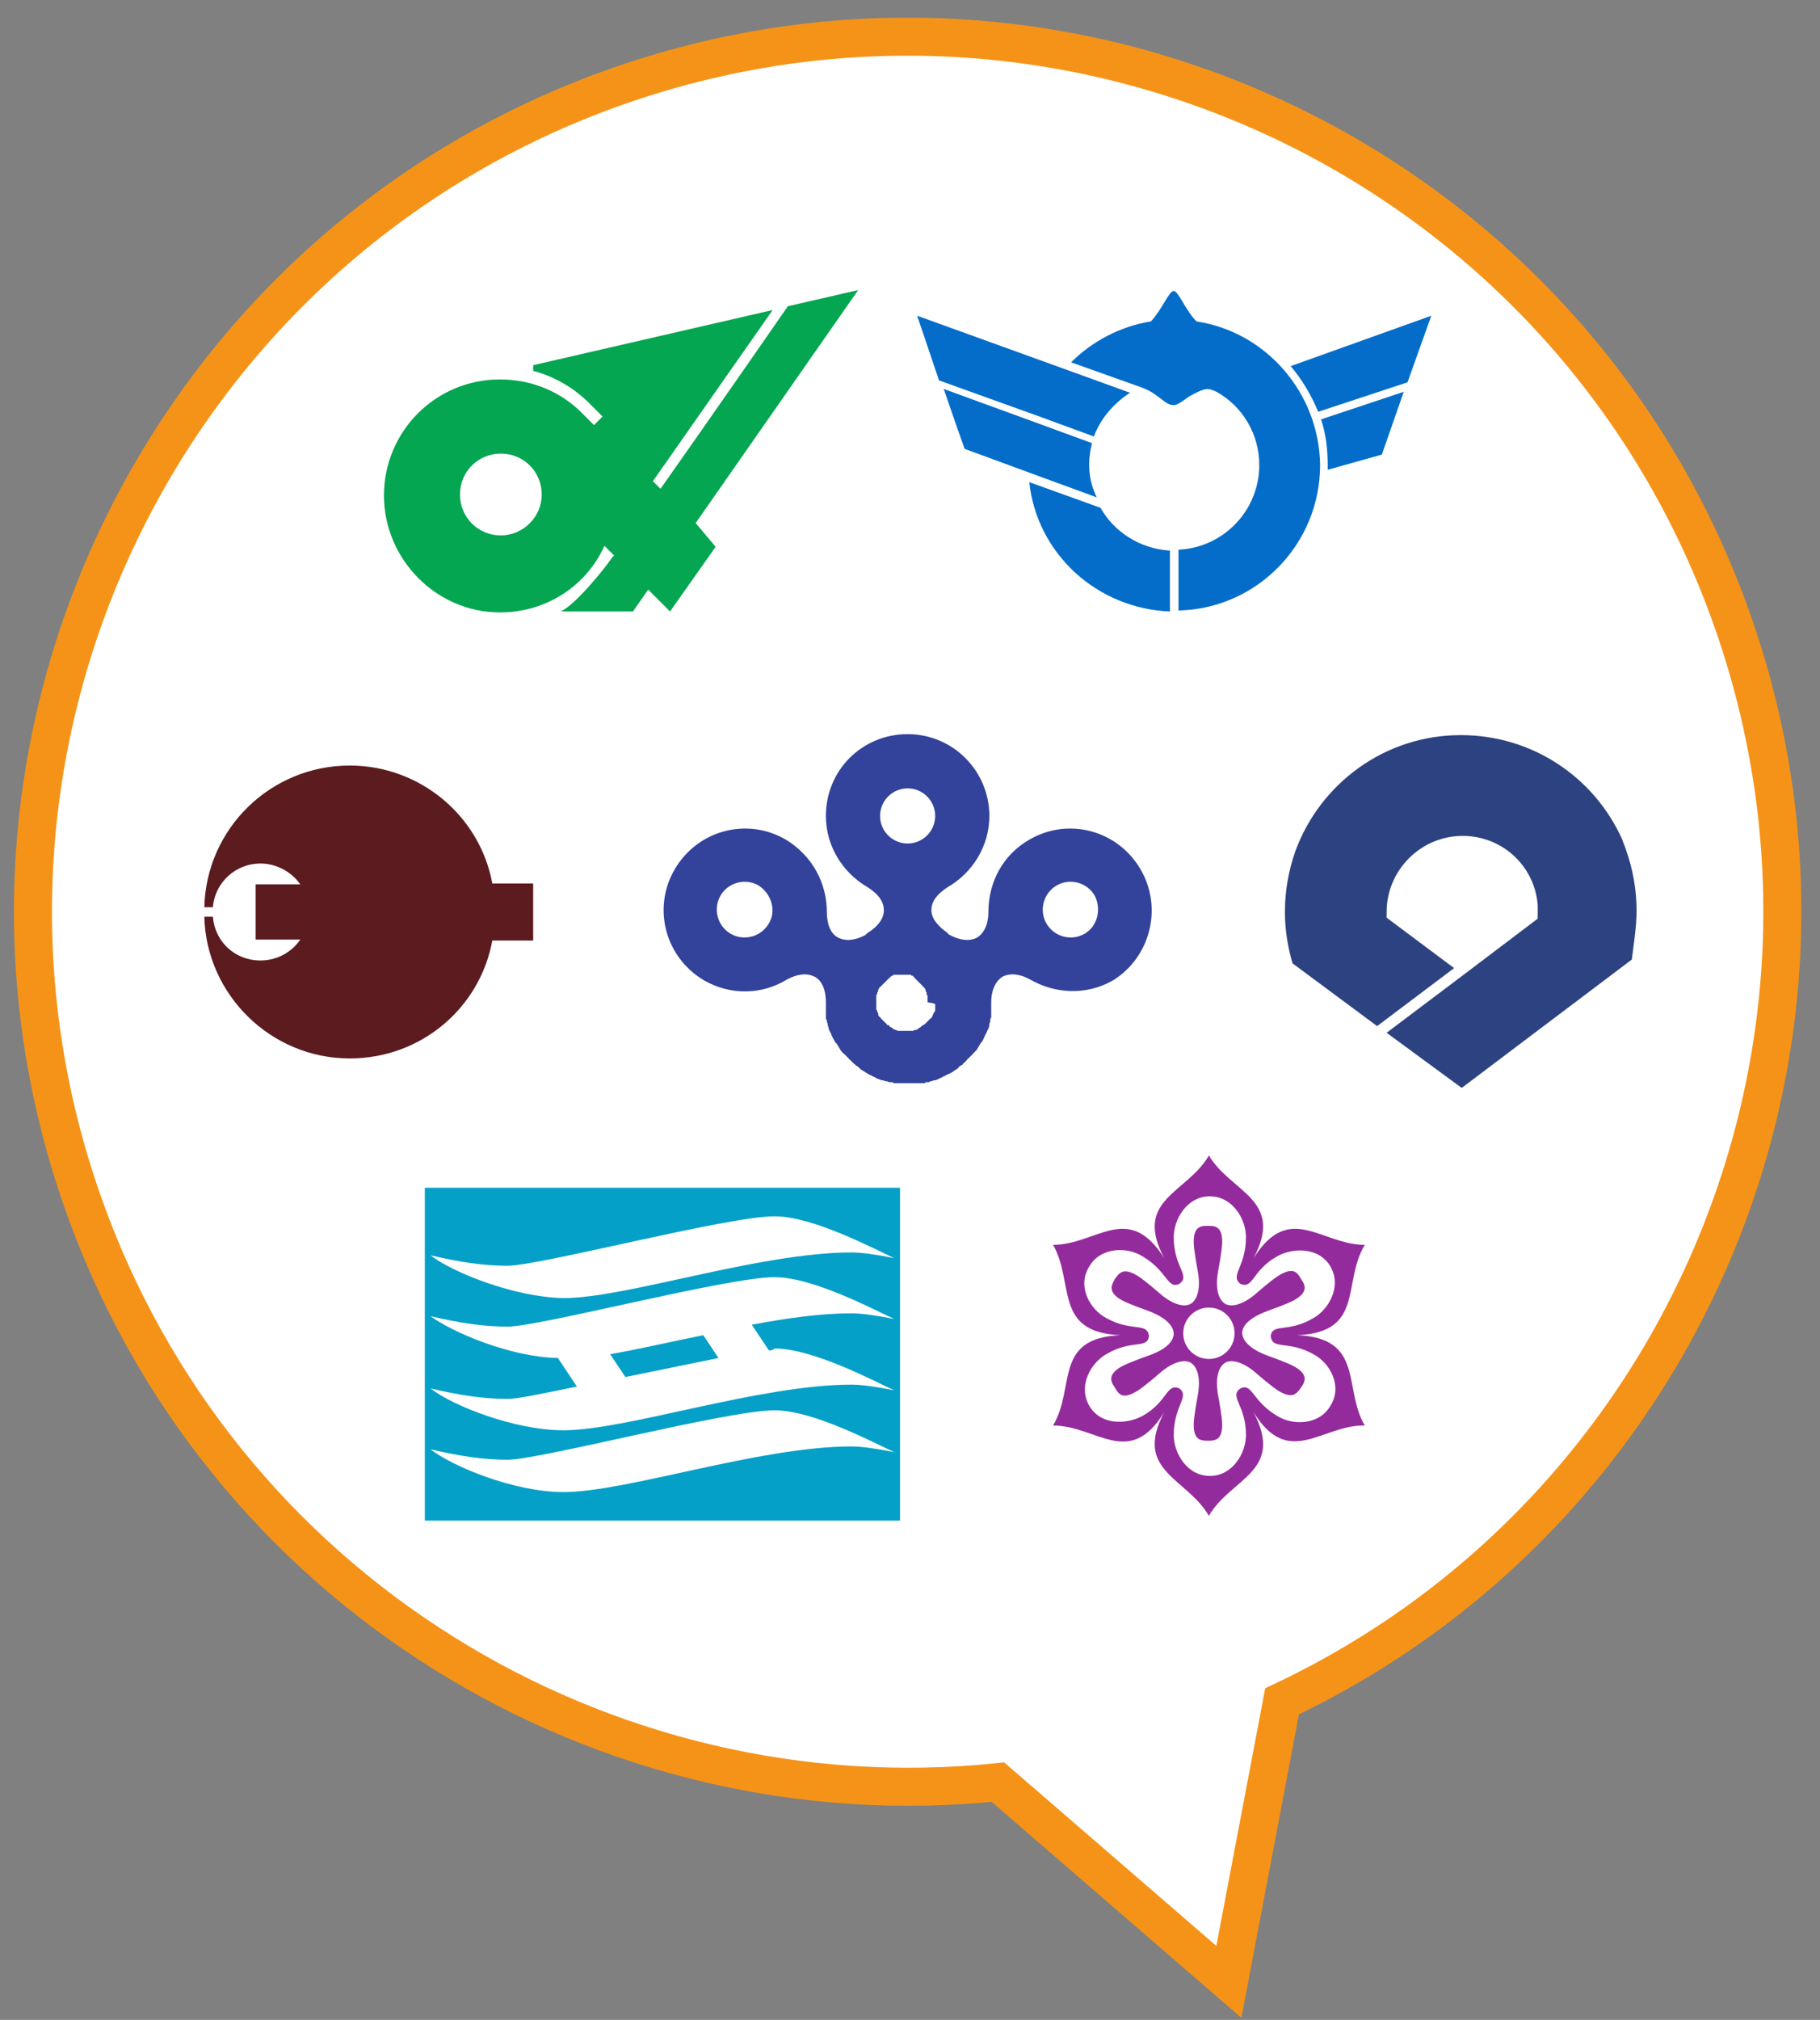 <?xml version="1.0" encoding="utf-8"?>
<!-- Generator: Adobe Illustrator 28.1.0, SVG Export Plug-In . SVG Version: 6.00 Build 0)  -->
<svg version="1.1" id="_レイヤー_2" xmlns="http://www.w3.org/2000/svg" xmlns:xlink="http://www.w3.org/1999/xlink" x="0px"
	 y="0px" viewBox="0 0 191.5 212.4" style="enable-background:new 0 0 191.5 212.4;" xml:space="preserve">
<rect x="0" y="0" width="191.5" height="212.4" fill="#808080" stroke="none"/>
<style type="text/css">
	.st0{fill:#FFFFFF;stroke:#F59318;stroke-width:4;}
	.st1{fill:#05A651;}
	.st2{fill:#046DC9;}
	.st3{fill:#942B9D;}
	.st4{fill:#33429A;}
	.st5{fill:#05A0C7;}
	.st6{fill:#FFFFFF;}
	.st7{fill:#5B1B1F;}
	.st8{fill:#2D4280;}
</style>
<g id="_レイヤー_1-2">
	<path class="st0" d="M182.4,65.6C165.7,17.6,113.2-7.7,65.2,9C17.3,25.7-8.1,78.1,8.6,126.1c14.3,41.1,54.9,65.6,96.4,61.3l24.3,21
		l5.6-29.5C176.9,159.1,198,110.4,182.4,65.6L182.4,65.6z"/>
	<path class="st1" d="M90.3,30.5l-7.4,1.7c0,0-7.9,11.4-13.4,19.2l-0.8-0.8l0.7-1l11.9-17l-25.2,5.8l0,0.6c2.3,0.6,4.5,1.9,6.2,3.7
		l1.1,1.1l-0.9,0.9l-1.1-1.1c-2.2-2.3-5.3-3.7-8.8-3.7c-6.8,0-12.2,5.5-12.2,12.2s5.5,12.3,12.2,12.3c4.9,0,9.1-2.8,11-7l1,1
		c0,0.1-0.1,0.1-0.1,0.1c-1.1,1.6-4,5.1-5.5,5.8h7.6l1.6-2.3l2.3,2.3l4.8-6.8L73.2,55L90.3,30.5L90.3,30.5z M52.7,56.3
		c-2.4,0-4.3-1.9-4.3-4.3s1.9-4.3,4.3-4.3s4.3,1.9,4.3,4.3S55,56.3,52.7,56.3z"/>
	<path class="st2" d="M139,44.1c0.5,1.5,0.7,3.1,0.7,4.8c0,0.2,0,0.3,0,0.5l5.7-1.6l2.3-6.6L139,44.1L139,44.1z"/>
	<path class="st2" d="M135.8,38.5c1.2,1.4,2.2,3.1,2.9,4.8l9.4-3.1l2.5-7L135.8,38.5z"/>
	<path class="st2" d="M115.8,53.4l-7.5-2.7c0.8,7.5,7.1,13.3,14.8,13.6v-6.4C119.9,57.7,117.2,55.9,115.8,53.4z"/>
	<path class="st2" d="M114.6,48.9c0-0.8,0.1-1.5,0.3-2.3l-6-2.2l-9.6-3.5c0.7,2,1.4,4.1,2.2,6.3l6.8,2.5l7.1,2.6
		C114.9,51.3,114.6,50.1,114.6,48.9L114.6,48.9z"/>
	<path class="st2" d="M112,38.8L112,38.8l-15.5-5.6c0,0,1,2.9,2.3,6.8l10.3,3.7l6,2.2c0.7-1.9,2.1-3.5,3.8-4.6l0,0L112,38.8
		L112,38.8z"/>
	<path class="st2" d="M125.9,33.8c-1.2-1.2-1.9-3.2-2.4-3.2s-1.2,1.9-2.4,3.2c-3.2,0.5-6.2,2.1-8.4,4.3l7.3,2.6
		c2,0.7,2.5,1.9,3.5,1.9c0.4,0,0.9-0.4,1.6-0.9c1.8-1,2-0.9,2.9-0.5c2.7,1.5,4.5,4.4,4.5,7.7c0,4.8-3.8,8.7-8.5,8.9v6.4
		c8.3-0.2,14.9-7,14.9-15.3C138.8,41.3,133.2,34.9,125.9,33.8L125.9,33.8z"/>
	<path class="st3" d="M143.6,149.9c-2.3-3.9,0-9.2-7.1-9.5c7.1-0.3,4.7-5.5,7.1-9.5l0,0l0,0l0,0l0,0c-4.6,0-7.9-4.6-11.7,1.4
		c3.3-6.2-2.4-6.9-4.7-10.8l0,0l0,0l0,0c-2.3,4-8,4.6-4.7,10.8c-3.8-6-7.1-1.4-11.7-1.4l0,0l0,0l0,0l0,0c2.3,4,0,9.2,7.1,9.5
		c-7.1,0.3-4.7,5.5-7.1,9.5c0,0,0,0,0,0c0,0,0,0,0,0c4.6,0,8,4.6,11.7-1.4c-3.3,6.2,2.4,6.9,4.7,10.9l0,0l0,0l0,0
		c2.3-4,8-4.6,4.7-10.9C135.6,154.5,139.1,149.8,143.6,149.9C143.6,149.9,143.6,149.9,143.6,149.9L143.6,149.9z M111,131.2
		C111,131.2,111.1,131.3,111,131.2C111,131.2,111,131.2,111,131.2C111,131.2,111,131.2,111,131.2L111,131.2z M127.4,121.9
		c0,0,0-0.1-0.1-0.1C127.4,121.8,127.4,121.8,127.4,121.9z M127.1,121.7C127.1,121.7,127.1,121.8,127.1,121.7c0,0.1,0,0.1-0.1,0.1
		C127,121.8,127.1,121.8,127.1,121.7L127.1,121.7z M127.3,159C127.3,159,127.4,159,127.3,159c0-0.1,0-0.1,0-0.1
		C127.4,159,127.4,159,127.3,159L127.3,159z M140,147.8c-1.2,2.1-4,2.1-5.6,1.1c-2.7-1.6-2.6-3.5-3.9-2.9c-1.2,0.9,0.6,1.7,0.6,4.9
		c0,1.9-1.4,4.3-3.8,4.3s-3.8-2.4-3.8-4.3c0-3.1,1.7-4,0.6-4.9c-1.4-0.6-1.2,1.4-3.9,2.9c-1.7,0.9-4.4,1-5.6-1.1
		c-1.2-2.1,0.2-4.5,1.8-5.4c2.7-1.6,4.3-0.5,4.5-1.9c-0.2-1.5-1.8-0.4-4.5-1.9c-1.7-0.9-3.1-3.3-1.8-5.4c1.2-2.1,4-2.1,5.6-1.1
		c2.7,1.6,2.6,3.5,3.9,2.9c1.2-0.9-0.6-1.7-0.6-4.9c0-1.9,1.4-4.3,3.8-4.3s3.8,2.4,3.8,4.3c0,3.1-1.7,4-0.6,4.9
		c1.4,0.6,1.2-1.4,3.9-2.9c1.6-0.9,4.4-1,5.6,1.1c1.2,2.1-0.2,4.5-1.8,5.4c-2.7,1.6-4.3,0.5-4.5,1.9c0.2,1.5,1.8,0.4,4.5,1.9
		C139.9,143.3,141.3,145.7,140,147.8z M143.3,149.8c0,0,0.1,0,0.1,0C143.3,149.8,143.3,149.8,143.3,149.8z"/>
	<path class="st3" d="M136.2,143.7c-0.7-0.4-2.7-1.1-2.7-1.1c-1.4-0.5-2.7-1.3-2.8-2.4c0-1.1,1.4-1.9,2.8-2.4c0,0,2-0.7,2.7-1.1
		c1.4-0.8,1.2-1.5,0.7-2.2c-0.4-0.7-0.8-1.3-2.3-0.4c-0.7,0.4-2.3,1.8-2.3,1.8c-1.1,1-2.5,1.7-3.4,1.2c-0.9-0.6-1-2.1-0.7-3.6
		c0,0,0.4-2.1,0.4-2.9c0-1.6-0.7-1.7-1.5-1.7s-1.5,0.1-1.5,1.7c0,0.8,0.4,2.9,0.4,2.9c0.3,1.5,0.2,3-0.7,3.6
		c-0.9,0.5-2.3-0.2-3.4-1.2c0,0-1.6-1.4-2.3-1.8c-1.4-0.8-1.8-0.3-2.3,0.4c-0.4,0.7-0.7,1.4,0.7,2.2c0.7,0.4,2.7,1.1,2.7,1.1
		c1.4,0.5,2.7,1.3,2.8,2.4c0,1.1-1.3,1.9-2.8,2.4c0,0-2,0.7-2.7,1.1c-1.4,0.8-1.2,1.5-0.7,2.2c0.4,0.7,0.8,1.3,2.3,0.4
		c0.7-0.4,2.3-1.8,2.3-1.8c1.1-1,2.5-1.7,3.4-1.2c0.9,0.6,1,2.1,0.7,3.6c0,0-0.4,2.1-0.4,2.9c0,1.6,0.7,1.7,1.5,1.7s1.5-0.1,1.5-1.7
		c0-0.8-0.4-2.9-0.4-2.9c-0.3-1.5-0.2-3,0.7-3.6c0.9-0.5,2.3,0.2,3.4,1.2c0,0,1.6,1.4,2.3,1.8c1.4,0.8,1.8,0.3,2.3-0.4
		S137.6,144.5,136.2,143.7z M127.2,142.9c-1.5,0-2.7-1.2-2.7-2.7s1.2-2.7,2.7-2.7c1.5,0,2.7,1.2,2.7,2.7S128.7,142.9,127.2,142.9z"
		/>
	<path class="st4" d="M120,91.4c-2.4-4.1-7.6-5.5-11.7-3.1c-2.8,1.6-4.3,4.5-4.3,7.6c0,1.2-0.4,2.2-1.2,2.7
		c-0.8,0.4-1.8,0.3-2.9-0.3c0,0-0.1,0-0.1-0.1l0,0c0,0,0,0,0,0c0,0-0.1,0-0.1-0.1c-1-0.7-1.7-1.5-1.7-2.4s0.6-1.7,1.7-2.4
		c2.6-1.5,4.4-4.3,4.4-7.5c0-4.7-3.8-8.6-8.6-8.6s-8.6,3.8-8.6,8.6c0,3.2,1.8,6,4.4,7.5c1.1,0.7,1.7,1.5,1.7,2.4s-0.6,1.7-1.7,2.4
		c0,0-0.1,0-0.1,0.1c0,0,0,0,0,0l0,0c0,0-0.1,0-0.1,0.1c-1.1,0.6-2.1,0.7-2.9,0.3c-0.8-0.4-1.2-1.4-1.2-2.7c0-3-1.5-5.9-4.3-7.6
		c-4.1-2.4-9.3-1-11.7,3.1c-2.4,4.1-1,9.3,3.1,11.7c2.8,1.6,6.1,1.5,8.7-0.1c1.1-0.6,2.1-0.7,2.9-0.3c0.8,0.4,1.2,1.4,1.2,2.7
		c0,0,0,0,0,0.1s0,0,0,0.1c0,0,0,0.1,0,0.1c0,0.1,0,0.2,0,0.2c0,0,0,0,0,0c0,0,0,0,0,0.1s0,0.1,0,0.1c0,0.1,0,0.2,0,0.2
		c0,0.1,0,0.1,0,0.2c0,0,0,0,0,0c0,0.1,0,0.1,0,0.2c0,0.1,0,0.2,0,0.2c0,0,0,0.1,0,0.1c0,0,0,0,0,0c0,0.1,0,0.2,0.1,0.3
		c0,0,0,0.1,0,0.1c0,0.1,0.1,0.2,0.1,0.3c0,0,0,0,0,0.1c0,0.1,0.1,0.2,0.1,0.4l0,0c0.1,0.2,0.1,0.3,0.2,0.4l0,0
		c0.1,0.3,0.3,0.7,0.5,1c0,0,0,0.1,0.1,0.1c0.1,0.1,0.1,0.2,0.2,0.3c0,0.1,0.1,0.1,0.1,0.2c0.1,0.1,0.1,0.2,0.2,0.3
		c0.1,0.1,0.1,0.2,0.2,0.2c0,0,0,0.1,0.1,0.1c0,0,0,0,0.1,0.1c0,0,0.1,0.1,0.1,0.1c0.1,0.1,0.1,0.1,0.2,0.2c0,0,0,0,0.1,0.1
		c0,0.1,0.1,0.1,0.1,0.1c0.1,0.1,0.1,0.1,0.2,0.2c0.1,0.1,0.1,0.1,0.1,0.1c0.1,0.1,0.1,0.1,0.2,0.2c0,0,0,0,0,0
		c0.1,0,0.1,0.1,0.1,0.1s0.1,0.1,0.2,0.1c0,0,0.1,0.1,0.1,0.1s0.1,0.1,0.1,0.1c0,0,0.1,0,0.1,0.1c0.1,0.1,0.2,0.1,0.3,0.2
		c0,0,0,0,0,0c0.2,0.1,0.3,0.2,0.5,0.3c0,0,0,0,0,0c0,0,0,0,0,0c0.1,0.1,0.2,0.1,0.4,0.2c0,0,0,0,0,0c0.1,0.1,0.2,0.1,0.4,0.2
		c0,0,0,0,0,0c0.1,0.1,0.2,0.1,0.4,0.2c0,0,0,0,0,0c0.1,0,0.2,0.1,0.3,0.1c0,0,0.1,0,0.1,0c0.1,0,0.2,0.1,0.3,0.1c0,0,0.1,0,0.1,0
		c0.1,0,0.2,0.1,0.3,0.1c0.1,0,0.1,0,0.2,0c0.1,0,0.2,0,0.2,0.1c0.1,0,0.1,0,0.2,0c0.1,0,0.1,0,0.2,0c0.1,0,0.2,0,0.2,0
		c0.1,0,0.1,0,0.2,0c0.1,0,0.2,0,0.2,0c0.1,0,0.1,0,0.2,0c0.1,0,0.1,0,0.2,0c0,0,0.1,0,0.1,0c0,0,0.1,0,0.1,0s0.1,0,0.1,0
		c0,0,0.1,0,0.1,0c0.1,0,0.1,0,0.2,0c0.1,0,0.1,0,0.2,0c0.1,0,0.2,0,0.2,0c0.1,0,0.1,0,0.2,0c0.1,0,0.2,0,0.2,0c0.1,0,0.1,0,0.2,0
		c0.1,0,0.1,0,0.2,0c0.1,0,0.2,0,0.2-0.1c0.1,0,0.1,0,0.2,0c0.1,0,0.2,0,0.3-0.1c0,0,0.1,0,0.1,0c0.1,0,0.2-0.1,0.3-0.1
		c0,0,0.1,0,0.1,0c0.1,0,0.2-0.1,0.3-0.1c0,0,0,0,0,0c0.1-0.1,0.2-0.1,0.4-0.2c0,0,0,0,0,0c0.1-0.1,0.2-0.1,0.4-0.2c0,0,0,0,0,0
		c0.1-0.1,0.2-0.1,0.4-0.2c0,0,0,0,0,0c0,0,0,0,0,0c0.2-0.1,0.4-0.2,0.5-0.3c0,0,0,0,0,0c0.1-0.1,0.2-0.1,0.3-0.2c0,0,0.1,0,0.1-0.1
		c0,0,0.1-0.1,0.1-0.1c0,0,0.1-0.1,0.1-0.1c0.1,0,0.1-0.1,0.2-0.1c0.1,0,0.1-0.1,0.1-0.1c0,0,0,0,0,0c0.1-0.1,0.1-0.1,0.2-0.2
		c0.1,0,0.1-0.1,0.1-0.1c0.1-0.1,0.1-0.1,0.2-0.2c0-0.1,0.1-0.1,0.1-0.1c0,0,0,0,0.1-0.1c0.1-0.1,0.1-0.1,0.2-0.2
		c0,0,0.1-0.1,0.1-0.1c0,0,0,0,0.1-0.1c0,0,0-0.1,0.1-0.1c0.1-0.1,0.1-0.2,0.2-0.2c0.1-0.1,0.1-0.2,0.2-0.3c0-0.1,0.1-0.1,0.1-0.2
		c0.1-0.1,0.1-0.2,0.2-0.3c0,0,0-0.1,0.1-0.1c0.2-0.3,0.3-0.7,0.5-1l0,0c0.1-0.2,0.1-0.3,0.2-0.4l0,0c0-0.1,0.1-0.2,0.1-0.4
		c0,0,0,0,0-0.1c0-0.1,0.1-0.2,0.1-0.3c0,0,0-0.1,0-0.1c0-0.1,0-0.2,0.1-0.3c0,0,0,0,0,0c0,0,0-0.1,0-0.1c0-0.1,0-0.2,0-0.2
		c0-0.1,0-0.1,0-0.2c0,0,0,0,0,0c0-0.1,0-0.1,0-0.2c0-0.1,0-0.2,0-0.2c0,0,0-0.1,0-0.1c0,0,0,0,0-0.1c0,0,0,0,0,0c0-0.1,0-0.2,0-0.2
		c0,0,0-0.1,0-0.1c0,0,0,0,0-0.1s0,0,0-0.1c0-1.2,0.4-2.2,1.2-2.7c0.8-0.4,1.8-0.3,2.9,0.3c2.6,1.5,5.9,1.7,8.7,0.1
		C121,100.7,122.4,95.5,120,91.4L120,91.4z M80.9,97.1c-0.8,1.4-2.6,1.9-4,1.1c-1.4-0.8-1.9-2.6-1.1-4c0.8-1.4,2.6-1.9,4-1.1
		C81.2,94,81.7,95.8,80.9,97.1z M98.4,105.6c0,0,0,0.1,0,0.1c0,0.1,0,0.1,0,0.2c0,0,0,0,0,0c0,0,0,0.1,0,0.1c0,0.1,0,0.1,0,0.2
		c0,0,0,0,0,0c0,0,0,0,0,0c0,0.1,0,0.2-0.1,0.2c0,0,0,0,0,0c0,0.1-0.1,0.2-0.1,0.2c0,0,0,0,0,0c0,0.1-0.1,0.2-0.1,0.3c0,0,0,0,0,0
		c-0.1,0.1-0.1,0.2-0.2,0.2c0,0,0,0,0,0c-0.1,0.1-0.1,0.1-0.2,0.2c0,0,0,0-0.1,0.1c-0.1,0.1-0.1,0.1-0.2,0.2c0,0,0,0-0.1,0.1
		c-0.1,0-0.1,0.1-0.1,0.1c0,0,0,0,0,0c0,0,0,0-0.1,0c0,0-0.1,0.1-0.1,0.1c0,0-0.1,0-0.1,0.1c0,0,0,0,0,0c-0.1,0-0.1,0.1-0.2,0.1
		c0,0-0.1,0-0.1,0.1c-0.1,0-0.1,0.1-0.2,0.1c0,0-0.1,0-0.1,0c-0.1,0-0.1,0-0.2,0.1c0,0-0.1,0-0.1,0c-0.1,0-0.1,0-0.2,0
		c0,0-0.1,0-0.1,0l0,0c-0.1,0-0.1,0-0.2,0c0,0-0.1,0-0.1,0c0,0,0,0,0,0c0,0-0.1,0-0.1,0s-0.1,0-0.1,0c0,0,0,0,0,0c0,0-0.1,0-0.1,0
		c-0.1,0-0.1,0-0.2,0l0,0c0,0-0.1,0-0.1,0c-0.1,0-0.1,0-0.2,0c0,0-0.1,0-0.1,0c-0.1,0-0.1,0-0.2-0.1c0,0-0.1,0-0.1,0
		c-0.1,0-0.1-0.1-0.2-0.1c0,0-0.1,0-0.1-0.1c-0.1,0-0.1-0.1-0.2-0.1c0,0,0,0,0,0c0,0-0.1,0-0.1-0.1c0,0-0.1-0.1-0.1-0.1
		c0,0,0,0-0.1,0c0,0,0,0,0,0c-0.1,0-0.1-0.1-0.1-0.1c0,0,0,0-0.1-0.1c-0.1-0.1-0.1-0.1-0.2-0.2c0,0,0,0-0.1-0.1
		c-0.1-0.1-0.1-0.1-0.2-0.2c0,0,0,0,0,0c-0.1-0.1-0.1-0.2-0.2-0.2c0,0,0,0,0,0c-0.1-0.1-0.1-0.2-0.1-0.3c0,0,0,0,0,0
		c0-0.1-0.1-0.2-0.1-0.2c0,0,0,0,0,0c0-0.1,0-0.2-0.1-0.2c0,0,0,0,0,0c0,0,0,0,0,0c0-0.1,0-0.1,0-0.2c0,0,0-0.1,0-0.1c0,0,0,0,0,0
		c0-0.1,0-0.1,0-0.2c0,0,0-0.1,0-0.1c0-0.1,0-0.1,0-0.2c0,0,0-0.1,0-0.1c0-0.1,0-0.1,0-0.2c0,0,0-0.1,0-0.1c0-0.1,0-0.1,0-0.2
		c0,0,0-0.1,0-0.1c0-0.1,0-0.1,0.1-0.2c0,0,0-0.1,0-0.1c0-0.1,0.1-0.1,0.1-0.2c0,0,0-0.1,0-0.1c0-0.1,0.1-0.1,0.1-0.2
		c0,0,0-0.1,0.1-0.1c0,0,0.1-0.1,0.1-0.1s0.1-0.1,0.1-0.1c0,0,0.1-0.1,0.1-0.1c0,0,0.1-0.1,0.1-0.1c0,0,0.1-0.1,0.1-0.1
		c0,0,0.1-0.1,0.1-0.1c0,0,0.1-0.1,0.1-0.1c0,0,0.1-0.1,0.1-0.1s0.1-0.1,0.1-0.1c0,0,0.1-0.1,0.1-0.1c0.1,0,0.1-0.1,0.1-0.1
		c0,0,0.1,0,0.1-0.1c0,0,0,0,0,0c0,0,0.1,0,0.1,0c0,0,0.1,0,0.1-0.1c0,0,0.1,0,0.1,0c0,0,0,0,0,0c0.1,0,0.1,0,0.2,0c0,0,0.1,0,0.1,0
		l0,0c0.1,0,0.1,0,0.2,0c0,0,0,0,0.1,0l0,0c0.1,0,0.2,0,0.2,0c0,0,0,0,0,0s0,0,0,0c0.1,0,0.2,0,0.2,0l0,0c0,0,0,0,0.1,0
		c0.1,0,0.1,0,0.2,0l0,0c0,0,0.1,0,0.1,0c0.1,0,0.1,0,0.2,0c0,0,0,0,0,0c0,0,0.1,0,0.1,0c0,0,0.1,0,0.1,0.1c0,0,0.1,0,0.1,0
		c0,0,0,0,0,0c0,0,0.1,0,0.1,0.1c0.1,0,0.1,0.1,0.1,0.1c0,0,0.1,0.1,0.1,0.1c0,0,0.1,0.1,0.1,0.1s0.1,0.1,0.1,0.1
		c0,0,0.1,0.1,0.1,0.1c0,0,0.1,0.1,0.1,0.1c0,0,0.1,0.1,0.1,0.1c0,0,0.1,0.1,0.1,0.1c0,0,0.1,0.1,0.1,0.1c0,0,0.1,0.1,0.1,0.1
		s0.1,0.1,0.1,0.1c0,0,0,0.1,0.1,0.1c0,0.1,0.1,0.1,0.1,0.2c0,0,0,0.1,0,0.1c0,0.1,0.1,0.1,0.1,0.2c0,0,0,0.1,0,0.1
		c0,0.1,0,0.1,0.1,0.2c0,0,0,0.1,0,0.1c0,0.1,0,0.1,0,0.2c0,0,0,0.1,0,0.1c0,0.1,0,0.1,0,0.2c0,0,0,0.1,0,0.1
		C98.4,105.5,98.4,105.6,98.4,105.6L98.4,105.6z M92.6,85.8c0-1.6,1.3-2.9,2.9-2.9s2.9,1.3,2.9,2.9s-1.3,2.9-2.9,2.9
		S92.6,87.4,92.6,85.8z M114.1,98.2c-1.4,0.8-3.2,0.3-4-1.1c-0.8-1.4-0.3-3.2,1.1-4c1.4-0.8,3.2-0.3,4,1.1
		C115.9,95.6,115.5,97.4,114.1,98.2z"/>
	<rect x="44.7" y="124.9" class="st5" width="50" height="35"/>
	<path class="st6" d="M45.3,152.4c3,0.7,5.5,1.1,8.1,1.1c3.4,0,23.1-5.2,28.1-5.2c4.1,0,10.6,3.5,12.6,4.4c-2-0.4-3.5-0.6-4.5-0.6
		c-9.7,0-23.7,4.8-30.3,4.8C54.1,156.9,47.6,154.2,45.3,152.4z"/>
	<path class="st6" d="M45.3,132c3,0.7,5.5,1.1,8.1,1.1c3.4,0,23.1-5.2,28.1-5.2c4.1,0,10.6,3.5,12.6,4.4c-2-0.4-3.5-0.6-4.5-0.6
		c-9.7,0-23.7,4.8-30.3,4.8C54.1,136.4,47.6,133.8,45.3,132z"/>
	<path class="st6" d="M80.9,142l-1.8-2.7c3.7-0.7,7.3-1.2,10.5-1.2c1,0,2.5,0.2,4.5,0.6c-2-0.9-8.5-4.4-12.6-4.4
		c-5,0-24.7,5.2-28.1,5.2c-2.6,0-5.1-0.4-8.1-1.1c2.3,1.7,8.4,4.3,13.4,4.4l2,3c-3.4,0.7-6.2,1.3-7.3,1.3c-2.6,0-5.1-0.4-8.1-1.1
		c2.3,1.8,8.8,4.4,14,4.4c6.6,0,20.6-4.8,30.3-4.8c1,0,2.5,0.2,4.5,0.6c-2-0.9-8.5-4.4-12.6-4.4C81.3,142,81.1,142,80.9,142
		L80.9,142z M64.2,142.4c2.9-0.5,6.3-1.3,9.8-2l1.6,2.4c-2.9,0.6-6.4,1.3-9.8,2L64.2,142.4L64.2,142.4z"/>
	<path class="st7" d="M56.1,92.9h-4.3c-1.3-7.1-7.6-12.4-15-12.4c-8.3,0-15.1,6.6-15.3,14.9h0.9c0.2-2.6,2.4-4.6,5-4.6
		c1.7,0,3.3,0.9,4.2,2.2h-4.7v5.8h4.7c-0.9,1.3-2.4,2.2-4.2,2.2c-2.7,0-4.8-2-5-4.6h-0.9c0.2,8.2,7,14.9,15.3,14.9
		c7.5,0,13.7-5.3,15-12.4h4.3V92.9z"/>
	<path class="st8" d="M172.2,95.8c0-2.3-0.4-4.4-1.1-6.4c-0.1-0.4-0.3-0.7-0.4-1.1c-2.9-6.5-9.4-11-17-11c-8,0-14.8,5.1-17.4,12.2
		c-0.7,2-1.1,4.1-1.1,6.4c0,1.9,0.3,3.7,0.8,5.4l8.9,6.6l8.1-6.1l-7.1-5.3c0-0.2,0-0.4,0-0.6c0-4.4,3.6-8,8-8c4.2,0,7.6,3.2,7.9,7.3
		c0,0.2,0,0.5,0,0.7s0,0.5,0,0.7l-7.8,5.9l-8.1,6.1l7.9,5.8l0,0l17.9-13.5C171.9,99.2,172.2,97.5,172.2,95.8L172.2,95.8z"/>
</g>
</svg>
